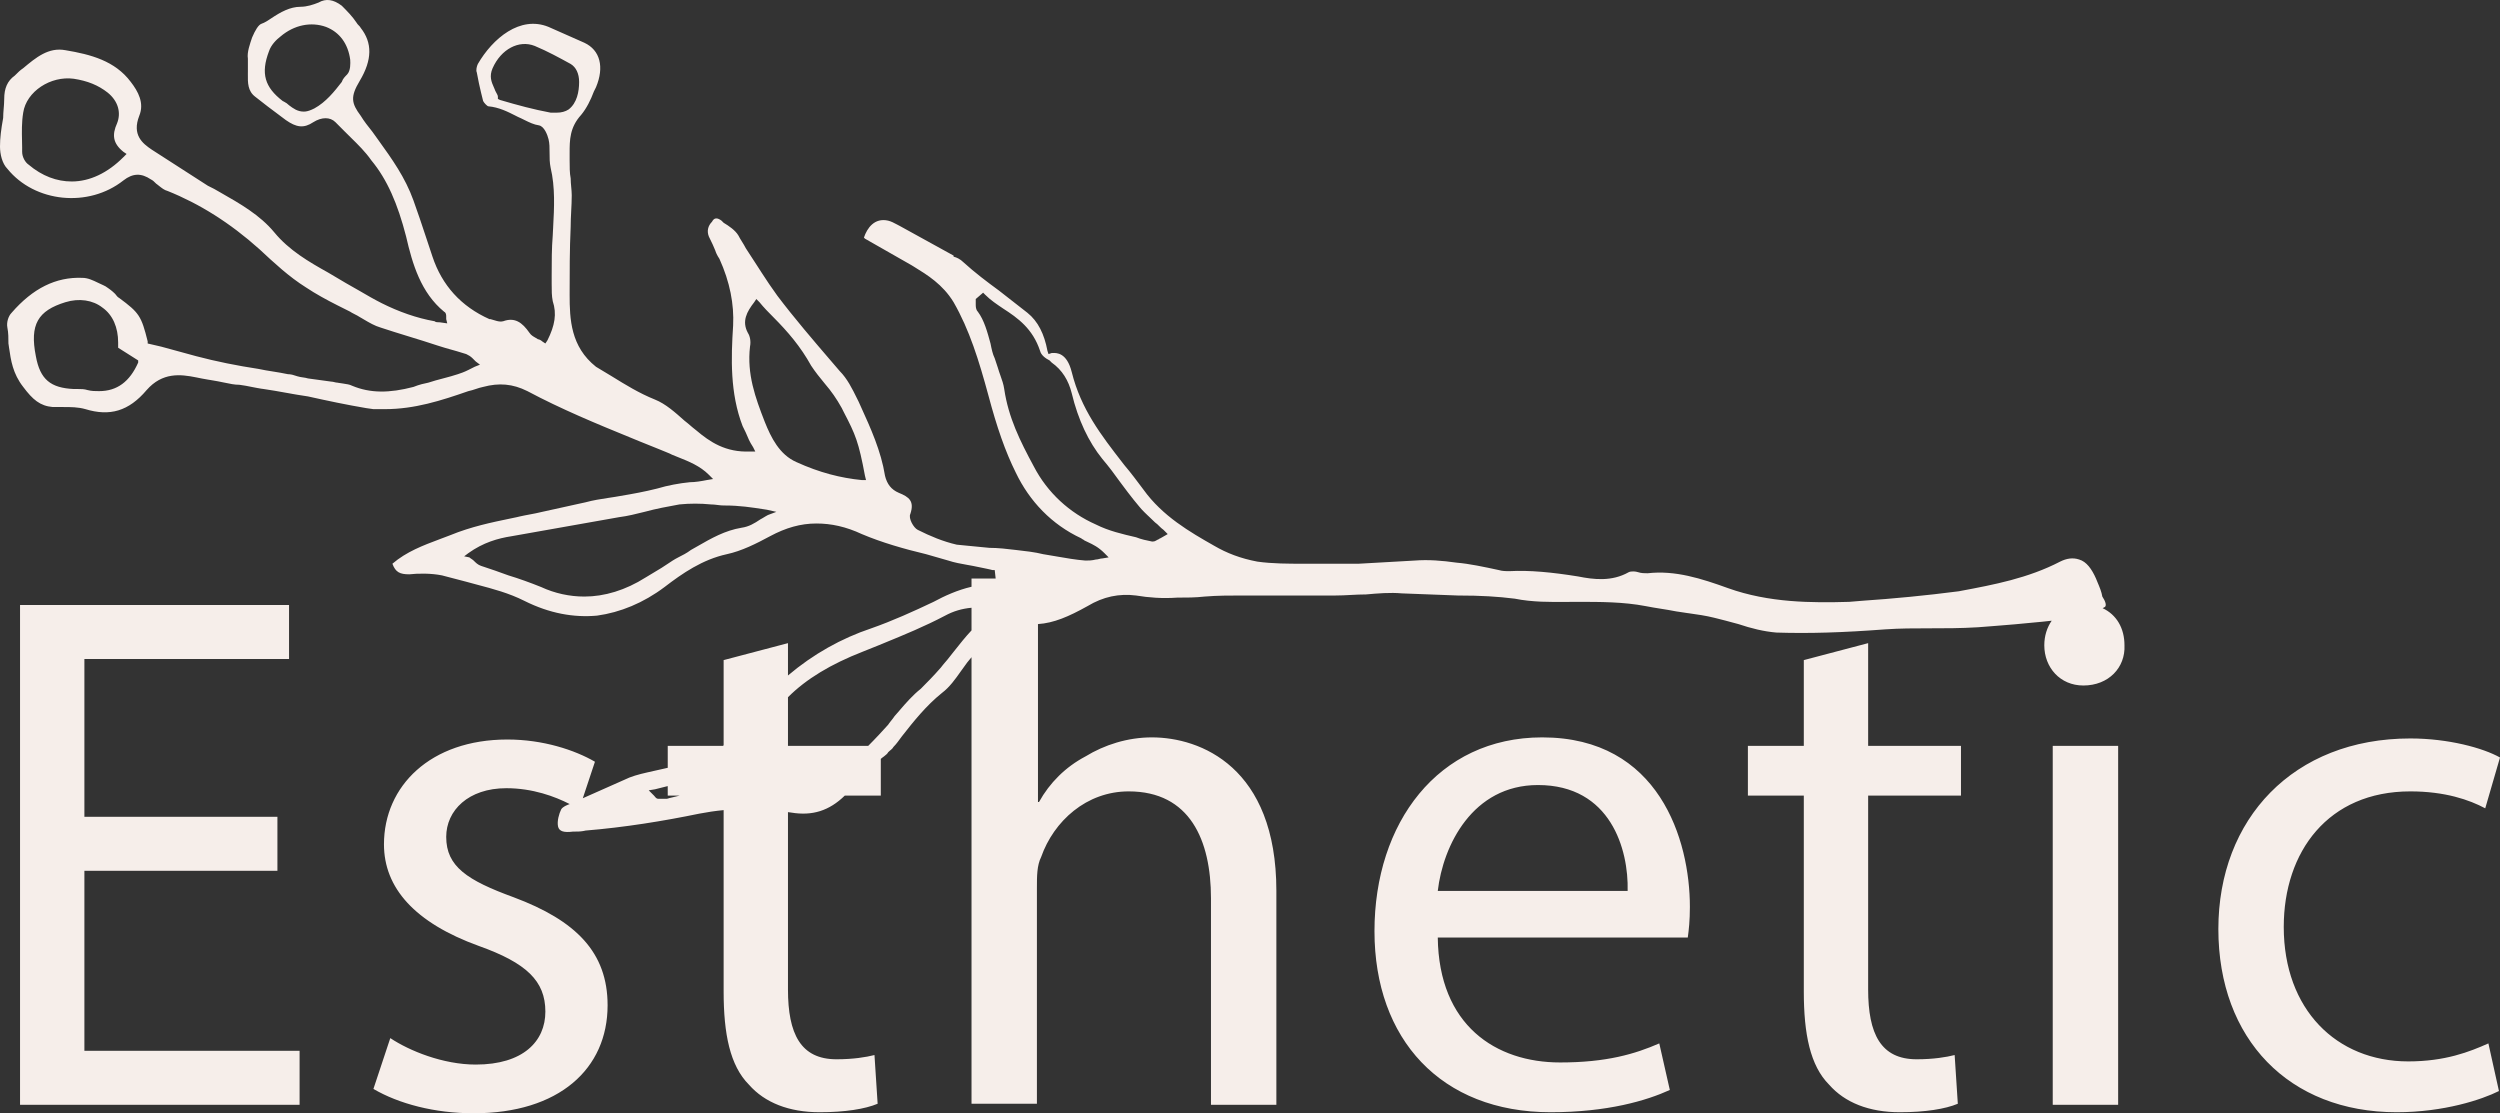 <svg width="128" height="57" viewBox="0 0 128 57" fill="none" xmlns="http://www.w3.org/2000/svg">
<rect x="0" y="0" width="128" height="57" fill="#333333" stroke="none"/>
<path fill-rule="evenodd" clip-rule="evenodd" d="M107.315 29.622C107.099 29.134 106.829 28.755 106.45 28.646C106.126 28.538 105.802 28.592 105.478 28.755C103.834 29.607 102.085 29.936 100.385 30.255L100.293 30.273C98.619 30.49 96.945 30.652 95.325 30.761L94.677 30.815C92.786 30.869 90.572 30.869 88.466 30.11C87.115 29.622 85.765 29.189 84.361 29.351C84.199 29.351 84.037 29.351 83.875 29.297C83.803 29.273 83.721 29.26 83.642 29.257C83.543 29.253 83.449 29.267 83.389 29.297C82.525 29.785 81.607 29.676 80.796 29.514C79.446 29.297 78.312 29.189 77.286 29.243C77.202 29.243 77.103 29.243 77.005 29.235C76.914 29.228 76.824 29.215 76.746 29.189C75.99 29.026 75.234 28.863 74.585 28.809C73.829 28.701 73.127 28.646 72.425 28.701L69.563 28.863H66.7C65.998 28.863 65.134 28.863 64.378 28.755C63.514 28.592 62.812 28.321 62.164 27.942C60.921 27.237 59.517 26.424 58.545 25.068C58.221 24.635 57.897 24.201 57.573 23.821L57.479 23.7C56.38 22.282 55.345 20.948 54.873 19.051C54.622 18.044 54.092 18.065 53.888 18.074C53.872 18.074 53.858 18.075 53.846 18.075L53.684 18.129L53.63 17.966C53.468 17.099 53.144 16.448 52.604 16.015L51.146 14.876C50.552 14.442 49.904 13.954 49.31 13.412C49.246 13.348 49.163 13.284 49.062 13.232C48.992 13.195 48.912 13.164 48.824 13.141V13.087L46.069 11.569C46.014 11.541 45.962 11.513 45.911 11.486C45.766 11.409 45.636 11.338 45.475 11.298C44.773 11.136 44.395 11.678 44.233 12.165L44.287 12.22L46.663 13.575L46.802 13.66C47.476 14.074 48.268 14.56 48.824 15.473C49.634 16.882 50.12 18.454 50.606 20.243C51.038 21.87 51.47 23.117 52.01 24.201C52.712 25.665 53.846 26.857 55.359 27.562C55.386 27.589 55.413 27.603 55.44 27.616L55.456 27.625C55.467 27.631 55.478 27.637 55.489 27.644C55.5 27.652 55.51 27.66 55.521 27.671C55.579 27.7 55.638 27.728 55.697 27.755C55.964 27.881 56.237 28.01 56.547 28.321L56.763 28.538L56.439 28.592C56.385 28.592 56.331 28.606 56.277 28.619L56.273 28.62C56.255 28.625 56.237 28.629 56.218 28.633C56.204 28.637 56.189 28.639 56.174 28.642L56.155 28.644C56.142 28.646 56.128 28.646 56.115 28.646C55.899 28.701 55.737 28.701 55.575 28.701C55.091 28.663 54.582 28.575 54.083 28.488L54.069 28.485C53.848 28.447 53.629 28.409 53.414 28.375C52.982 28.267 52.496 28.213 52.01 28.158C51.578 28.104 51.092 28.05 50.66 28.05C50.39 28.023 50.106 27.996 49.823 27.969L49.534 27.941C49.348 27.923 49.164 27.905 48.986 27.887C48.283 27.725 47.635 27.454 46.987 27.128C46.771 27.02 46.501 26.532 46.609 26.315C46.825 25.665 46.555 25.448 46.015 25.231C45.637 25.068 45.421 24.797 45.313 24.363C45.111 23.095 44.578 21.922 44.067 20.799L43.963 20.569L43.882 20.406C43.638 19.91 43.38 19.387 42.991 18.996C42.865 18.85 42.736 18.699 42.605 18.546L42.541 18.471L42.519 18.446C41.65 17.433 40.669 16.29 39.804 15.147C39.511 14.746 39.245 14.345 38.985 13.944C38.893 13.803 38.803 13.662 38.712 13.521C38.538 13.25 38.364 12.979 38.184 12.708C38.13 12.599 38.062 12.491 37.995 12.382C37.927 12.274 37.86 12.165 37.806 12.057C37.644 11.786 37.32 11.569 37.05 11.406L36.942 11.298C36.726 11.136 36.564 11.136 36.456 11.352C36.24 11.569 36.186 11.84 36.294 12.111C36.359 12.243 36.425 12.375 36.49 12.519C36.533 12.611 36.575 12.71 36.618 12.816C36.629 12.851 36.641 12.883 36.653 12.914C36.665 12.944 36.677 12.973 36.691 13.002C36.727 13.081 36.772 13.156 36.834 13.25C37.374 14.442 37.59 15.581 37.536 16.665C37.428 18.346 37.374 20.135 38.022 21.816C38.13 22.032 38.238 22.249 38.346 22.52C38.4 22.629 38.454 22.737 38.562 22.9L38.67 23.117H38.4C37.158 23.171 36.348 22.629 35.645 22.032C35.583 21.986 35.526 21.939 35.47 21.892L35.398 21.831L35.348 21.788L35.346 21.787C35.252 21.706 35.159 21.625 35.051 21.544C34.565 21.111 34.079 20.677 33.539 20.46C32.729 20.135 32.027 19.701 31.325 19.267L30.515 18.779C29.218 17.75 29.165 16.34 29.165 15.093C29.165 13.954 29.165 12.762 29.218 11.623C29.218 11.354 29.232 11.084 29.245 10.814L29.245 10.81C29.259 10.539 29.273 10.268 29.273 9.997C29.273 9.861 29.259 9.712 29.245 9.563L29.245 9.561C29.239 9.49 29.233 9.419 29.227 9.35C29.222 9.274 29.218 9.2 29.218 9.13C29.165 8.859 29.165 8.533 29.165 8.208V7.828C29.165 7.178 29.165 6.527 29.759 5.877C30.029 5.551 30.245 5.118 30.407 4.684L30.515 4.467C30.947 3.437 30.731 2.57 29.921 2.19L28.084 1.377C26.626 0.781 25.222 1.973 24.466 3.275C24.412 3.383 24.358 3.6 24.412 3.708C24.448 3.911 24.485 4.096 24.522 4.268C24.593 4.6 24.665 4.886 24.736 5.172C24.79 5.28 24.952 5.443 25.006 5.443C25.546 5.492 25.997 5.721 26.4 5.925L26.401 5.926L26.518 5.985C26.573 6.009 26.628 6.034 26.681 6.059C26.737 6.086 26.792 6.113 26.846 6.14C27.095 6.263 27.333 6.381 27.598 6.419C27.868 6.473 28.03 6.907 28.084 7.124C28.138 7.341 28.138 7.557 28.138 7.828C28.138 8.099 28.138 8.316 28.192 8.587C28.43 9.589 28.375 10.633 28.321 11.645L28.321 11.66L28.32 11.674L28.312 11.815L28.3 12.057C28.246 12.708 28.246 13.412 28.246 14.063V14.551C28.246 14.876 28.246 15.147 28.3 15.418C28.516 16.069 28.408 16.665 28.03 17.424L27.922 17.587L27.76 17.478C27.706 17.424 27.598 17.37 27.544 17.37C27.499 17.34 27.454 17.314 27.41 17.288C27.296 17.223 27.19 17.162 27.112 17.045C26.734 16.503 26.356 16.232 25.762 16.448C25.546 16.503 25.33 16.394 25.114 16.34H25.06C23.602 15.689 22.63 14.605 22.143 13.141L21.819 12.165C21.603 11.515 21.387 10.864 21.171 10.268C20.745 9.079 20.069 8.14 19.363 7.159C19.264 7.022 19.165 6.884 19.065 6.744C18.849 6.473 18.633 6.202 18.471 5.931C17.985 5.28 17.931 4.955 18.417 4.142C19.065 3.058 19.065 2.19 18.471 1.431C18.444 1.377 18.403 1.336 18.363 1.296C18.322 1.255 18.282 1.214 18.255 1.16C18.039 0.835 17.769 0.564 17.499 0.293C17.067 -0.033 16.689 -0.087 16.311 0.13C16.041 0.238 15.716 0.347 15.392 0.347C14.852 0.347 14.366 0.618 13.88 0.943C13.718 1.052 13.556 1.16 13.394 1.214C13.232 1.269 13.07 1.54 12.908 1.919C12.8 2.244 12.638 2.678 12.692 3.003V3.654C12.692 3.703 12.691 3.752 12.691 3.801C12.686 4.238 12.681 4.662 13.07 4.955C13.482 5.286 13.925 5.617 14.304 5.899L14.307 5.902C14.424 5.989 14.535 6.071 14.636 6.148C15.176 6.527 15.554 6.581 16.041 6.256C16.473 5.985 16.905 5.985 17.175 6.256L17.661 6.744C17.759 6.843 17.857 6.939 17.955 7.035C18.339 7.412 18.709 7.775 19.011 8.208C19.821 9.184 20.361 10.431 20.793 12.111C21.117 13.521 21.549 14.985 22.738 15.96C22.846 16.015 22.846 16.123 22.846 16.232V16.34L22.9 16.557L22.521 16.503C22.413 16.503 22.305 16.503 22.251 16.448C21.333 16.286 20.415 15.96 19.551 15.527C19.154 15.327 18.777 15.108 18.408 14.892C18.174 14.757 17.945 14.623 17.715 14.497L16.797 13.954C15.825 13.412 14.798 12.816 14.042 11.894C13.303 11.004 12.294 10.43 11.262 9.842L10.964 9.672L10.64 9.509L7.777 7.666C7.291 7.341 6.751 6.907 7.129 5.931C7.399 5.28 7.075 4.684 6.697 4.196C5.887 3.112 4.645 2.787 3.348 2.57C2.484 2.407 1.836 2.949 1.188 3.491C1.026 3.599 0.919 3.708 0.757 3.87L0.756 3.871C0.378 4.142 0.216 4.521 0.216 5.064C0.216 5.145 0.213 5.227 0.207 5.309C0.205 5.348 0.202 5.388 0.199 5.428L0.189 5.549L0.189 5.551C0.176 5.714 0.162 5.877 0.162 6.039C0.054 6.636 0 7.069 0 7.503C0 7.883 0.108 8.371 0.378 8.642C1.782 10.376 4.537 10.648 6.319 9.238C6.805 8.859 7.237 8.859 7.723 9.184C7.831 9.238 7.885 9.292 7.993 9.401L8.049 9.443C8.076 9.465 8.103 9.486 8.13 9.507C8.284 9.63 8.419 9.738 8.587 9.78C10.208 10.431 11.774 11.406 13.286 12.762C14.042 13.467 14.798 14.171 15.662 14.713C16.148 15.039 16.743 15.364 17.283 15.635L17.931 15.96C17.943 15.969 17.956 15.977 17.969 15.985C17.989 15.997 18.009 16.009 18.029 16.02C18.077 16.047 18.126 16.072 18.174 16.096C18.255 16.137 18.336 16.177 18.417 16.232C18.464 16.259 18.511 16.286 18.557 16.313L18.621 16.351C18.916 16.525 19.189 16.685 19.497 16.774C19.724 16.85 19.952 16.923 20.179 16.994C20.438 17.076 20.698 17.155 20.957 17.235C21.442 17.384 21.928 17.533 22.413 17.695C22.657 17.776 22.899 17.844 23.142 17.912C23.219 17.933 23.296 17.955 23.373 17.977C23.539 18.024 23.705 18.073 23.872 18.129C23.98 18.183 24.088 18.237 24.196 18.346L24.358 18.508L24.574 18.671L24.304 18.779L23.98 18.942C23.764 19.051 23.602 19.105 23.44 19.159C23.325 19.197 23.208 19.233 23.089 19.266C22.971 19.3 22.851 19.332 22.731 19.363L22.688 19.375L22.686 19.375C22.429 19.443 22.171 19.511 21.927 19.593C21.808 19.617 21.7 19.641 21.593 19.669C21.456 19.705 21.322 19.749 21.171 19.81C19.929 20.135 18.957 20.135 18.039 19.755C18.01 19.741 17.98 19.728 17.948 19.717C17.933 19.711 17.917 19.706 17.901 19.701C17.874 19.693 17.847 19.686 17.82 19.68C17.73 19.66 17.636 19.647 17.54 19.633C17.479 19.625 17.418 19.617 17.356 19.606L17.319 19.6L17.283 19.593C17.229 19.593 17.175 19.579 17.121 19.566L17.119 19.565C17.066 19.552 17.012 19.539 16.959 19.539L15.77 19.376C15.689 19.349 15.595 19.335 15.5 19.322C15.406 19.308 15.311 19.294 15.23 19.267C15.151 19.241 15.071 19.214 14.992 19.194L14.961 19.186C14.945 19.183 14.928 19.179 14.912 19.176C14.883 19.171 14.854 19.166 14.825 19.163C14.798 19.16 14.771 19.159 14.744 19.159C14.618 19.131 14.488 19.106 14.357 19.084C14.279 19.07 14.2 19.057 14.121 19.045L13.987 19.023C13.731 18.983 13.475 18.942 13.232 18.888C12.152 18.725 11.072 18.508 10.046 18.237L8.263 17.75L7.561 17.587V17.478C7.237 16.177 7.129 16.015 6.103 15.256C6.028 15.218 5.979 15.154 5.937 15.1L5.916 15.072C5.906 15.059 5.896 15.048 5.887 15.039C5.814 14.966 5.741 14.904 5.669 14.848C5.628 14.816 5.587 14.787 5.546 14.758C5.498 14.724 5.449 14.692 5.401 14.659L5.293 14.605C5.199 14.565 5.108 14.521 5.02 14.478C4.75 14.348 4.497 14.226 4.213 14.226C2.862 14.171 1.674 14.768 0.594 16.015C0.432 16.177 0.324 16.503 0.378 16.774C0.432 17.045 0.432 17.316 0.432 17.587L0.445 17.672L0.464 17.806C0.557 18.448 0.655 19.128 1.188 19.81C1.674 20.46 2.052 20.785 2.7 20.84H3.24C3.619 20.84 3.997 20.84 4.375 20.948C5.617 21.328 6.589 21.057 7.507 19.972C8.317 19.051 9.235 19.159 10.046 19.322C10.145 19.344 10.244 19.364 10.343 19.382C10.45 19.402 10.557 19.421 10.663 19.439L10.776 19.457C11.018 19.498 11.261 19.539 11.504 19.593C11.774 19.647 11.99 19.701 12.26 19.701C12.476 19.728 12.679 19.769 12.882 19.81C12.975 19.828 13.068 19.847 13.163 19.864C13.233 19.877 13.305 19.89 13.377 19.901L13.43 19.908C13.454 19.912 13.478 19.915 13.502 19.918C13.88 19.972 14.258 20.04 14.636 20.108L14.836 20.143L14.988 20.171C15.069 20.185 15.149 20.199 15.229 20.212C15.41 20.243 15.59 20.272 15.77 20.297C16.743 20.514 17.769 20.731 18.741 20.894L19.119 20.948H19.443H19.713C21.225 20.948 22.576 20.514 23.98 20.026C24.115 19.999 24.236 19.959 24.358 19.918C24.479 19.877 24.601 19.837 24.736 19.81C25.546 19.593 26.248 19.647 27.004 20.026C28.732 20.948 30.569 21.707 32.297 22.412C32.45 22.476 32.606 22.54 32.763 22.604L33.052 22.72L33.295 22.818L33.559 22.924L33.811 23.026L33.908 23.066L34.073 23.133L34.191 23.182L34.295 23.225L34.403 23.279C34.509 23.323 34.615 23.366 34.723 23.409C35.275 23.629 35.841 23.855 36.294 24.309L36.51 24.526L36.186 24.58C35.916 24.635 35.592 24.689 35.322 24.689C34.781 24.743 34.187 24.852 33.647 25.014C32.999 25.177 32.405 25.285 31.757 25.394C31.669 25.41 31.582 25.424 31.494 25.439C31.388 25.456 31.282 25.472 31.176 25.488L31.163 25.49C30.767 25.55 30.371 25.61 29.975 25.719C29.819 25.753 29.665 25.786 29.512 25.82L29.057 25.921L28.867 25.963C28.503 26.044 28.138 26.126 27.76 26.207C27.544 26.261 27.329 26.302 27.113 26.342L26.962 26.371L26.887 26.385L26.818 26.399C26.754 26.412 26.69 26.425 26.625 26.44L26.556 26.456L26.512 26.466L26.464 26.478L26.206 26.532L26.119 26.55C25.176 26.746 24.119 26.965 23.061 27.399C22.9 27.454 22.791 27.508 22.63 27.562L22.501 27.611C21.675 27.921 20.81 28.245 20.091 28.863C20.253 29.297 20.469 29.405 20.955 29.405C21.441 29.351 22.089 29.351 22.63 29.46C23.061 29.568 23.44 29.676 23.872 29.785C24.06 29.837 24.25 29.888 24.441 29.939C25.239 30.15 26.058 30.367 26.842 30.761C28.138 31.411 29.381 31.628 30.569 31.52C31.757 31.357 32.945 30.869 34.025 30.056C34.943 29.351 35.97 28.646 37.212 28.375C37.968 28.213 38.724 27.833 39.426 27.454C40.236 27.02 40.992 26.803 41.803 26.803C42.559 26.803 43.315 26.966 44.125 27.345C45.151 27.779 46.285 28.104 47.419 28.375L48.553 28.701C48.869 28.806 49.208 28.866 49.539 28.925L49.542 28.925C49.72 28.957 49.896 28.988 50.066 29.026C50.222 29.057 50.378 29.089 50.524 29.12C50.583 29.133 50.641 29.145 50.696 29.158L50.752 29.172L50.822 29.189H50.93L50.978 29.622H49.796H49.742V30.042C49.027 30.207 48.36 30.511 47.797 30.815C46.771 31.303 45.691 31.791 44.611 32.17C43.077 32.684 41.639 33.489 40.344 34.585V32.929L37.05 33.797V38.155L37.02 38.188H34.188V39.312L33.161 39.543C32.675 39.652 32.297 39.76 31.973 39.923L29.84 40.87L30.461 39.001C29.435 38.405 27.814 37.863 25.978 37.863C22.036 37.863 19.659 40.248 19.659 43.23C19.659 45.453 21.226 47.242 24.52 48.434C26.95 49.302 27.923 50.223 27.923 51.795C27.923 53.313 26.788 54.506 24.358 54.506C22.684 54.506 20.956 53.801 19.983 53.151L19.119 55.753C20.415 56.512 22.252 57 24.25 57C28.625 57 31.109 54.723 31.109 51.47C31.109 48.76 29.489 47.133 26.302 45.941C23.926 45.073 22.846 44.368 22.846 42.85C22.846 41.495 23.98 40.356 25.924 40.356C27.271 40.356 28.409 40.778 29.168 41.168L29.165 41.17C29.103 41.19 29.034 41.219 28.968 41.252C28.862 41.306 28.766 41.373 28.732 41.441C28.624 41.658 28.516 42.037 28.57 42.308C28.624 42.579 28.895 42.633 29.327 42.579C29.43 42.579 29.534 42.579 29.638 42.573C29.67 42.572 29.701 42.569 29.733 42.566C29.752 42.564 29.772 42.562 29.792 42.559L29.806 42.557C29.823 42.555 29.839 42.553 29.856 42.55L29.896 42.542C29.91 42.54 29.924 42.537 29.938 42.534L29.975 42.525C31.973 42.362 33.971 42.037 35.808 41.658C36.218 41.578 36.628 41.518 37.05 41.478V50.765C37.05 52.934 37.374 54.56 38.346 55.536C39.156 56.458 40.398 56.946 41.965 56.946C43.261 56.946 44.287 56.783 44.935 56.512L44.773 54.018C44.341 54.127 43.693 54.235 42.829 54.235C40.992 54.235 40.344 52.934 40.344 50.657V41.581L40.506 41.603C41.597 41.786 42.459 41.508 43.252 40.736H45.097V38.854C45.127 38.828 45.158 38.804 45.188 38.781C45.204 38.769 45.22 38.757 45.236 38.746L45.259 38.73C45.275 38.714 45.297 38.697 45.32 38.679C45.373 38.638 45.437 38.589 45.475 38.513C45.583 38.405 45.691 38.351 45.745 38.242C45.907 38.08 46.015 37.917 46.177 37.7C46.771 36.941 47.419 36.128 48.23 35.477C48.622 35.182 48.925 34.753 49.179 34.392L49.256 34.285C49.342 34.158 49.43 34.036 49.52 33.92C49.593 33.827 49.667 33.736 49.742 33.65V56.512H53.09V45.453C53.09 44.856 53.09 44.314 53.306 43.88C53.955 42.037 55.629 40.519 57.789 40.519C60.922 40.519 62.002 43.013 62.002 45.995V56.566H65.35V45.615C65.35 39.272 61.462 37.754 58.977 37.754C57.735 37.754 56.547 38.134 55.575 38.73C54.549 39.272 53.739 40.085 53.198 41.061H53.144L53.144 31.953C53.954 31.899 54.711 31.574 55.683 31.032C56.493 30.544 57.303 30.381 58.167 30.49C58.815 30.598 59.517 30.652 60.273 30.598C60.759 30.598 61.191 30.598 61.678 30.544C62.326 30.49 62.974 30.49 63.568 30.49H66.754H68.375C68.645 30.49 68.901 30.476 69.158 30.462C69.414 30.449 69.671 30.435 69.941 30.435C70.535 30.381 71.183 30.327 71.777 30.381L74.639 30.49C75.828 30.49 76.692 30.544 77.556 30.652C78.456 30.833 79.357 30.825 80.257 30.818L80.516 30.816C80.609 30.815 80.703 30.815 80.796 30.815C81.931 30.815 83.119 30.815 84.253 31.032C84.793 31.14 85.279 31.195 85.819 31.303C86.012 31.335 86.205 31.363 86.398 31.39L86.468 31.399C86.9 31.46 87.332 31.52 87.764 31.628L87.954 31.676C88.085 31.709 88.215 31.742 88.343 31.775C88.574 31.834 88.798 31.894 89.006 31.953C89.654 32.17 90.302 32.333 90.95 32.387C92.624 32.441 94.353 32.387 96.513 32.224C97.269 32.17 98.025 32.17 98.727 32.17C99.537 32.17 100.402 32.17 101.266 32.116C101.529 32.096 101.792 32.076 102.055 32.055L102.439 32.024C102.682 32.005 102.924 31.985 103.166 31.964C103.64 31.923 104.11 31.88 104.576 31.831C104.734 31.815 104.891 31.798 105.047 31.78C104.806 32.129 104.668 32.562 104.668 33.038C104.668 34.176 105.479 35.098 106.667 35.098C107.963 35.098 108.827 34.176 108.773 33.038C108.773 32.169 108.372 31.474 107.655 31.139C107.745 31.096 107.801 31.064 107.801 31.032C107.82 30.993 107.819 30.939 107.803 30.879C107.777 30.774 107.708 30.648 107.639 30.544C107.619 30.425 107.585 30.305 107.544 30.189C107.498 30.059 107.444 29.932 107.393 29.812C107.366 29.746 107.339 29.683 107.315 29.622ZM49.742 31.117V32.277C49.431 32.607 49.145 32.968 48.855 33.335C48.791 33.416 48.727 33.498 48.661 33.58C48.612 33.646 48.563 33.707 48.514 33.766C48.483 33.803 48.452 33.839 48.421 33.876L48.418 33.878L48.393 33.908L48.318 33.996L48.282 34.041L48.243 34.088L48.217 34.122C48.203 34.14 48.189 34.158 48.175 34.176C47.798 34.609 47.475 34.934 47.152 35.258L47.149 35.261C46.72 35.605 46.393 35.984 46.06 36.37L46.054 36.378C45.97 36.475 45.886 36.572 45.799 36.67C45.779 36.7 45.76 36.727 45.74 36.754C45.724 36.776 45.709 36.796 45.693 36.816L45.637 36.887C45.618 36.911 45.598 36.935 45.579 36.96C45.563 36.981 45.547 37.002 45.53 37.025L45.506 37.058C45.496 37.073 45.485 37.088 45.475 37.104C45.32 37.278 45.162 37.45 45.002 37.62C44.906 37.722 44.81 37.822 44.713 37.923C44.627 38.011 44.541 38.1 44.453 38.188H40.344V35.698C41.281 34.76 42.537 34.004 44.179 33.363L44.989 33.038L45.221 32.943L45.227 32.94C46.322 32.491 47.334 32.076 48.392 31.52C48.814 31.291 49.256 31.161 49.742 31.117ZM33.215 40.465L33.539 40.411L34.187 40.248L34.188 40.736H34.795C34.647 40.769 34.498 40.805 34.349 40.844C34.327 40.844 34.297 40.853 34.264 40.864C34.217 40.88 34.165 40.899 34.133 40.899H33.809H33.701C33.619 40.899 33.568 40.835 33.524 40.781C33.511 40.764 33.498 40.749 33.485 40.736L33.431 40.682L33.215 40.465ZM17.769 3.817C17.661 3.925 17.553 4.033 17.499 4.196C17.121 4.684 16.689 5.226 16.095 5.551C15.998 5.6 15.913 5.637 15.833 5.664C15.798 5.676 15.764 5.686 15.731 5.693C15.67 5.707 15.612 5.714 15.554 5.714C15.23 5.714 15.014 5.551 14.798 5.389C14.72 5.31 14.641 5.259 14.562 5.217L14.519 5.194L14.474 5.172C13.556 4.467 13.34 3.762 13.772 2.624C13.88 2.299 14.15 2.028 14.366 1.865C15.068 1.269 15.932 1.106 16.689 1.377C17.391 1.648 17.823 2.244 17.931 3.058L17.931 3.069L17.932 3.086L17.932 3.088C17.939 3.21 17.962 3.622 17.769 3.817ZM6.319 8.045C5.509 8.859 4.591 9.292 3.673 9.292C2.916 9.292 2.16 9.021 1.458 8.425C1.296 8.316 1.134 8.045 1.134 7.774V7.666L1.134 7.562L1.132 7.436L1.128 7.229L1.128 7.223L1.128 7.217C1.117 6.75 1.107 6.259 1.188 5.768C1.35 4.684 2.592 3.871 3.781 4.033C4.483 4.142 5.023 4.359 5.509 4.738C6.049 5.172 6.211 5.768 5.995 6.31C5.725 6.907 5.779 7.341 6.319 7.774L6.481 7.883L6.319 8.045ZM7.075 18.563C6.643 19.539 5.995 20.026 5.077 20.026C4.861 20.026 4.699 20.026 4.483 19.972C4.321 19.918 4.159 19.918 3.997 19.918H3.781C2.592 19.864 2.052 19.43 1.836 18.237C1.512 16.611 1.944 15.906 3.348 15.473C4.051 15.256 4.753 15.364 5.239 15.744C5.779 16.123 6.049 16.774 6.049 17.533V17.75V17.804L7.075 18.454V18.563ZM28.192 5.768C27.328 5.606 26.518 5.389 25.6 5.118L25.492 5.064V4.955C25.492 4.927 25.485 4.898 25.473 4.869C25.459 4.835 25.439 4.8 25.419 4.763L25.417 4.76L25.416 4.759L25.414 4.755C25.398 4.726 25.381 4.695 25.365 4.661L25.351 4.631C25.343 4.613 25.336 4.595 25.33 4.576C25.314 4.537 25.297 4.497 25.279 4.456C25.169 4.208 25.037 3.91 25.222 3.491C25.654 2.515 26.572 2.028 27.382 2.353C28.03 2.624 28.624 2.949 29.218 3.275C29.488 3.437 29.651 3.762 29.651 4.196C29.651 4.684 29.543 5.28 29.11 5.606C28.948 5.714 28.732 5.768 28.516 5.768H28.192ZM39.318 26.369C39.285 26.386 39.246 26.408 39.205 26.432C39.145 26.468 39.08 26.508 39.021 26.542C38.992 26.559 38.965 26.574 38.94 26.586C38.616 26.803 38.346 26.966 37.968 27.02C37.114 27.163 36.426 27.557 35.686 27.982C35.584 28.04 35.48 28.099 35.376 28.158C35.159 28.321 34.943 28.43 34.727 28.538C34.525 28.64 34.343 28.763 34.169 28.88C34.066 28.951 33.964 29.019 33.863 29.08L33.053 29.568C32.027 30.219 30.947 30.544 29.921 30.544C29.165 30.544 28.408 30.381 27.706 30.056C27.166 29.839 26.572 29.622 26.032 29.46C25.6 29.297 25.114 29.134 24.628 28.972C24.466 28.918 24.358 28.809 24.25 28.701C24.235 28.685 24.215 28.67 24.193 28.654C24.177 28.643 24.159 28.631 24.142 28.619L24.108 28.596C24.094 28.587 24.081 28.578 24.069 28.569L24.051 28.554C24.045 28.549 24.039 28.543 24.034 28.538L23.764 28.484L23.98 28.321C24.736 27.779 25.492 27.562 26.194 27.454L31.703 26.478C32.135 26.424 32.567 26.315 32.999 26.207C33.592 26.045 34.184 25.936 34.777 25.828L34.781 25.827C35.322 25.773 35.862 25.773 36.402 25.827C36.442 25.827 36.483 25.829 36.524 25.832C36.561 25.835 36.599 25.839 36.638 25.843L36.714 25.852L36.721 25.853L36.731 25.854L36.818 25.864C36.841 25.866 36.864 25.869 36.888 25.871C36.91 25.873 36.933 25.875 36.956 25.877C37.004 25.88 37.053 25.881 37.104 25.881C37.865 25.881 38.484 25.977 39.139 26.079L39.14 26.079L39.264 26.098L39.75 26.207L39.318 26.369ZM44.125 24.58C43.045 24.472 41.965 24.201 40.776 23.659C39.912 23.279 39.48 22.412 39.156 21.599C38.67 20.352 38.238 19.159 38.4 17.75C38.454 17.478 38.4 17.207 38.292 17.045C37.968 16.448 38.238 15.96 38.616 15.473L38.724 15.31L38.886 15.473C39.102 15.744 39.372 16.015 39.588 16.232C40.344 16.991 40.992 17.75 41.532 18.725C41.748 19.051 41.965 19.322 42.234 19.647C42.559 20.026 42.829 20.406 43.099 20.894L43.207 21.111C43.801 22.249 43.963 22.629 44.287 24.363L44.341 24.58H44.125ZM59.372 27.574C59.366 27.578 59.361 27.584 59.355 27.589C59.342 27.603 59.328 27.616 59.301 27.616C59.272 27.631 59.247 27.645 59.224 27.659C59.16 27.696 59.11 27.725 59.031 27.725H58.977C58.707 27.671 58.437 27.616 58.167 27.508C57.465 27.345 56.763 27.183 56.115 26.857C54.764 26.261 53.63 25.231 52.928 23.876C52.226 22.574 51.632 21.382 51.416 19.918C51.382 19.677 51.304 19.458 51.224 19.233C51.178 19.104 51.131 18.972 51.092 18.834L50.93 18.346C50.822 18.129 50.768 17.858 50.714 17.587C50.552 16.991 50.39 16.394 50.066 15.96C49.958 15.852 49.958 15.689 49.958 15.581V15.418V15.31L50.336 14.985L50.444 15.093C50.714 15.364 51.038 15.581 51.362 15.798C52.118 16.286 52.874 16.828 53.252 17.966C53.306 18.183 53.522 18.346 53.738 18.454L53.846 18.563C54.386 18.942 54.711 19.484 54.873 20.135C55.197 21.49 55.737 22.629 56.439 23.496C56.763 23.876 57.087 24.309 57.357 24.689L57.551 24.948C57.616 25.035 57.681 25.121 57.746 25.207C57.941 25.462 58.135 25.708 58.329 25.936C58.406 26.033 58.498 26.13 58.595 26.227C58.646 26.278 58.7 26.329 58.753 26.38L58.857 26.478C58.953 26.568 59.049 26.659 59.139 26.749C59.22 26.803 59.288 26.871 59.355 26.939C59.423 27.006 59.49 27.074 59.571 27.128L59.787 27.345L59.409 27.562H59.406C59.399 27.563 59.393 27.564 59.388 27.566C59.382 27.568 59.377 27.57 59.372 27.574ZM14.204 44.585H4.321V53.801H15.339V56.566H1.026V30.977H14.799V33.742H4.321V41.82H14.204V44.585ZM73.614 48.001C73.668 52.5 76.584 54.398 79.879 54.398C82.255 54.398 83.713 53.964 84.955 53.422L85.495 55.807C84.307 56.349 82.309 56.946 79.392 56.946C73.776 56.946 70.373 53.205 70.373 47.675C70.373 42.146 73.614 37.754 78.96 37.754C84.955 37.754 86.522 43.013 86.522 46.428C86.522 47.133 86.468 47.621 86.414 48.001H73.614ZM83.335 45.615C83.389 43.501 82.471 40.194 78.744 40.194C75.396 40.194 73.884 43.284 73.614 45.615H83.335ZM95.649 38.188V32.929L92.355 33.797V38.188H89.492V40.736H92.355V50.765C92.355 52.934 92.678 54.56 93.651 55.536C94.461 56.458 95.703 56.946 97.269 56.946C98.565 56.946 99.592 56.783 100.24 56.512L100.078 54.018C99.646 54.127 98.998 54.235 98.133 54.235C96.297 54.235 95.649 52.934 95.649 50.657V40.736H100.402V38.188H95.649ZM105.1 56.566V38.188H108.449V56.566H105.1ZM122.707 56.946C125.138 56.946 127.082 56.295 127.946 55.861L127.406 53.422C126.434 53.856 125.192 54.344 123.301 54.344C119.629 54.344 116.928 51.687 116.928 47.458C116.928 43.609 119.197 40.519 123.409 40.519C125.192 40.519 126.434 40.953 127.244 41.386L128 38.784C127.136 38.296 125.354 37.809 123.409 37.809C117.414 37.809 113.58 41.929 113.58 47.567C113.58 53.205 117.198 56.946 122.707 56.946Z" fill="#F6EEEA"/>
</svg>
